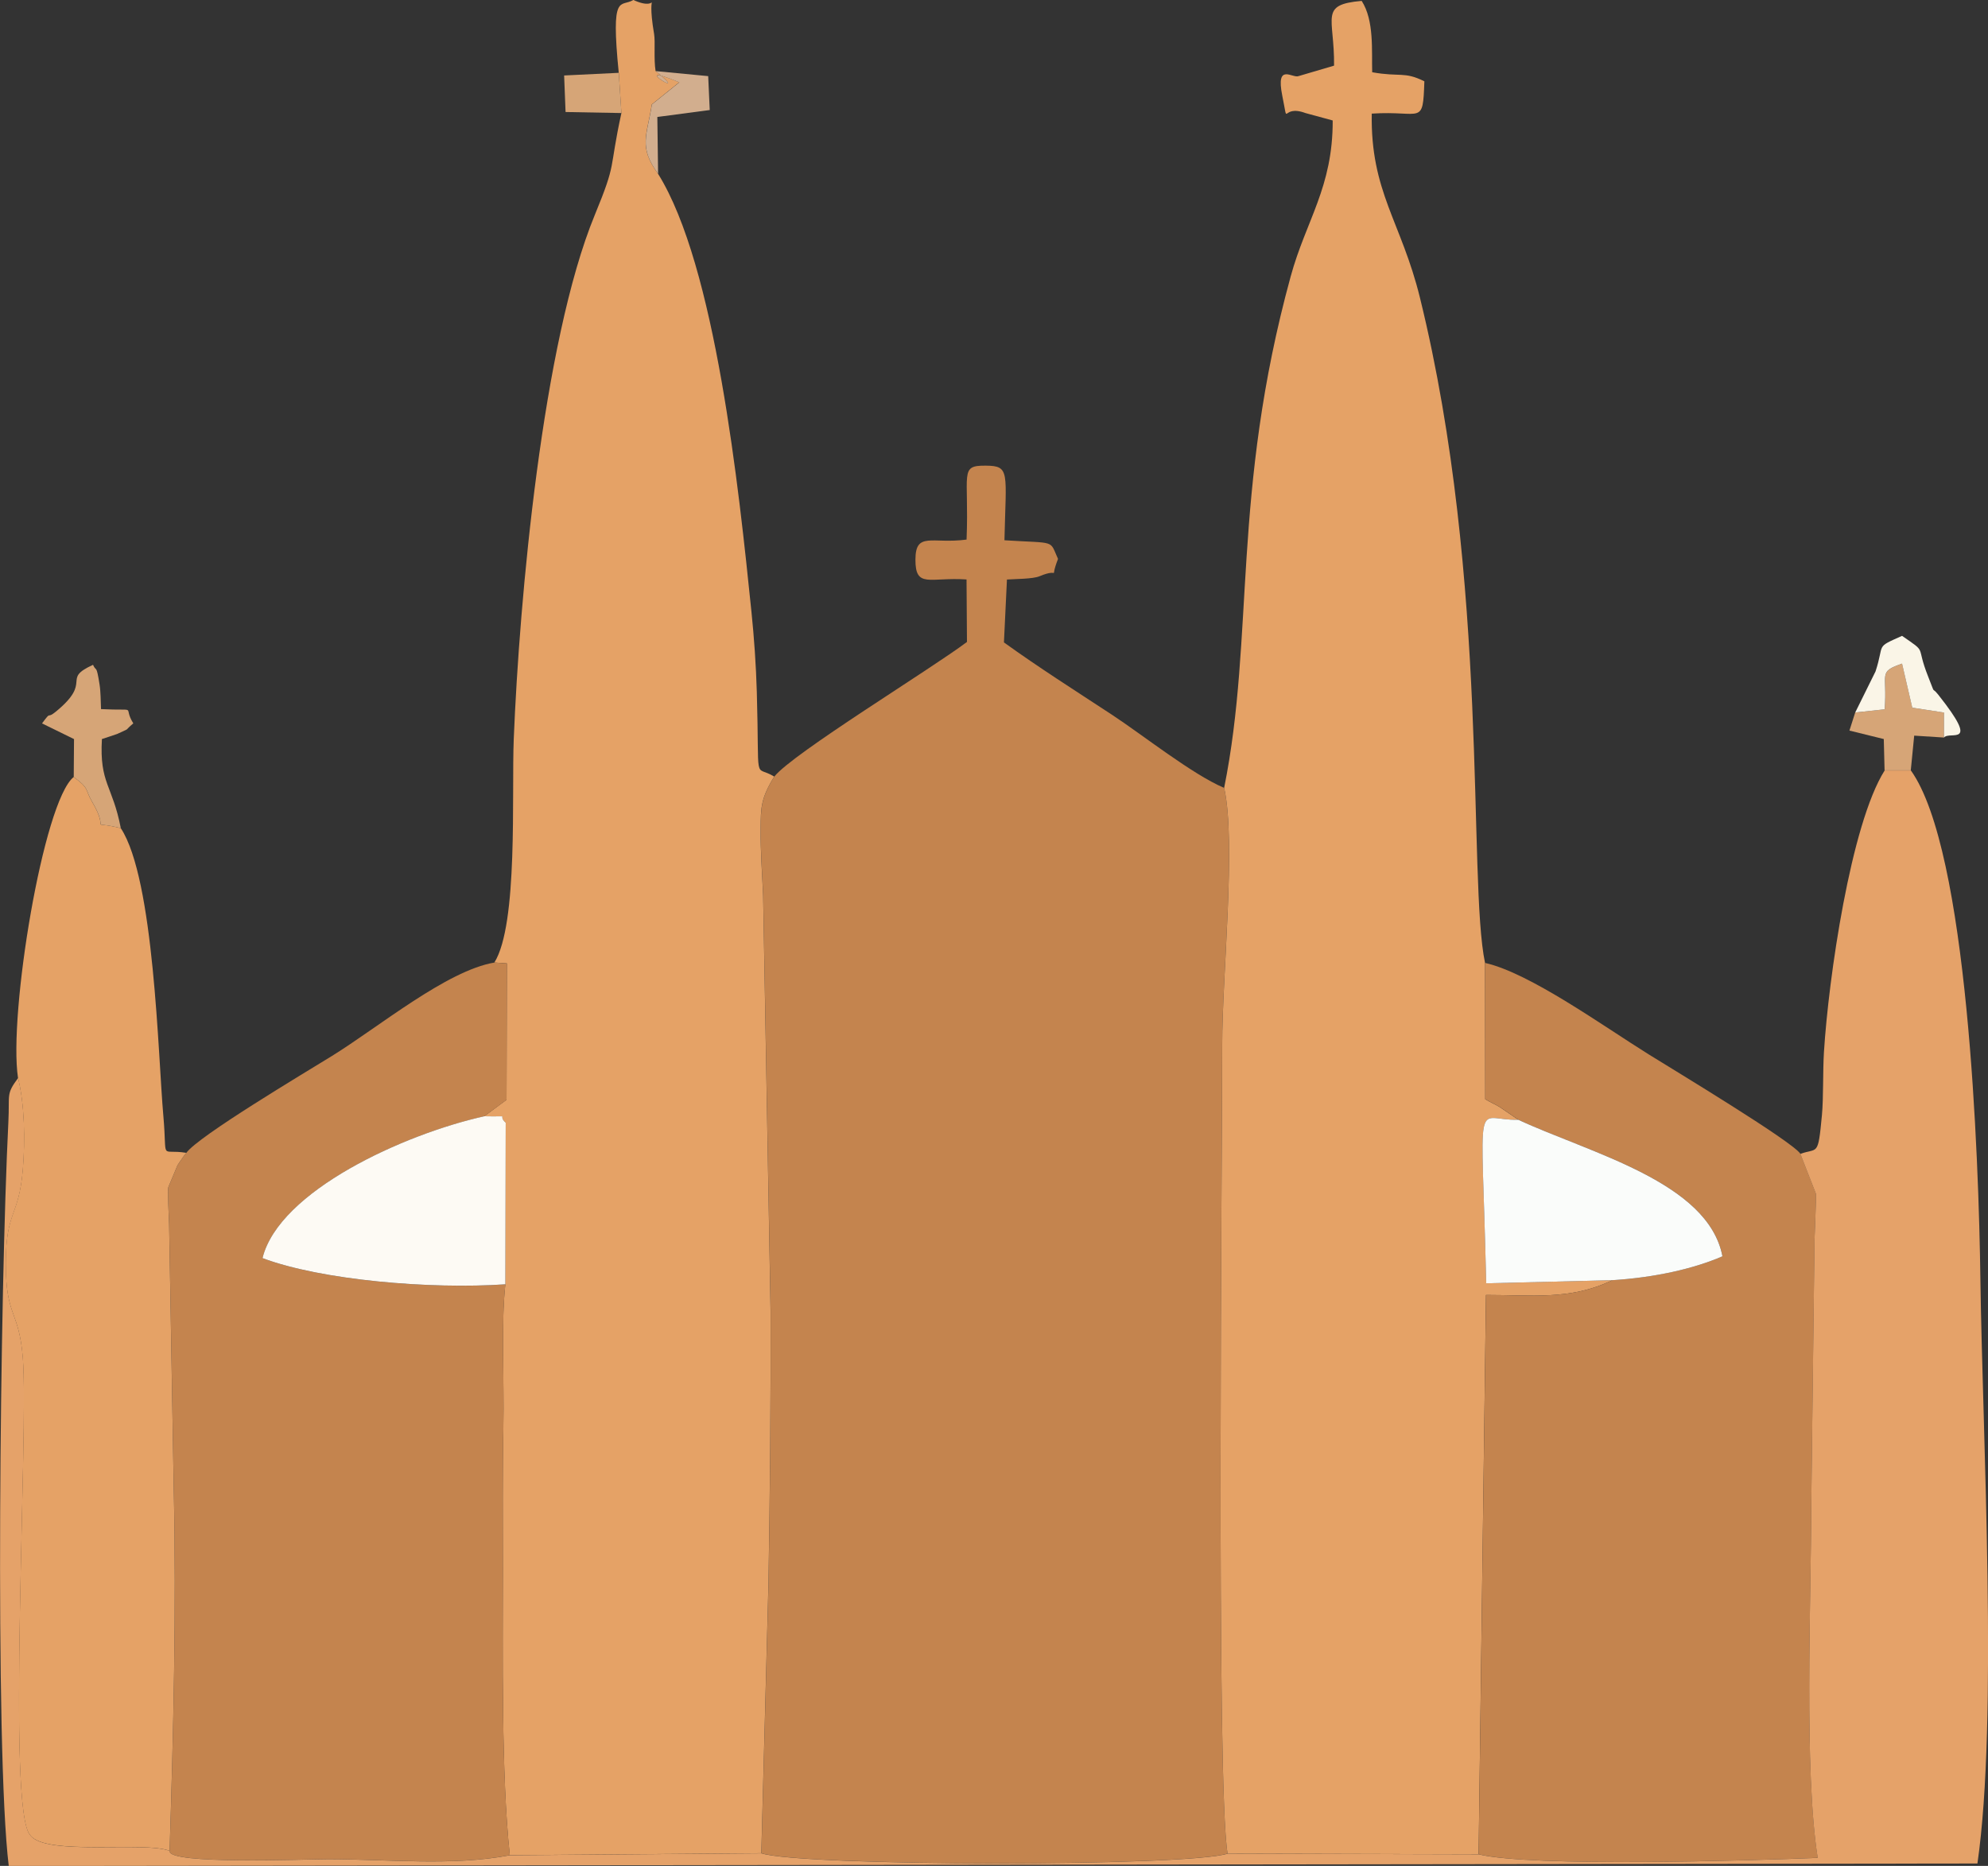 <?xml version="1.0" encoding="UTF-8"?> <svg xmlns="http://www.w3.org/2000/svg" xmlns:xlink="http://www.w3.org/1999/xlink" xmlns:xodm="http://www.corel.com/coreldraw/odm/2003" xml:space="preserve" width="89.552mm" height="84.066mm" version="1.1" style="shape-rendering:geometricPrecision; text-rendering:geometricPrecision; image-rendering:optimizeQuality; fill-rule:evenodd; clip-rule:evenodd" viewBox="0 0 554.36 520.4"><rect x="0" y="0" width="554.36" height="520.4" fill="#333333" stroke="none"/> <defs> <style type="text/css"> .fil0 {fill:#C4844E} .fil7 {fill:#D2AE8E} .fil5 {fill:#D6A577} .fil1 {fill:#E5A266} .fil2 {fill:#E5A269} .fil6 {fill:#FAF5E7} .fil4 {fill:#FAFCFA} .fil3 {fill:#FDFAF4} </style> </defs> <g id="Слой_x0020_1">  <g id="_2110100254768"> <path class="fil0" d="M215.91 216.59c-3.78,6.13 -3.73,8.78 -3.78,14.4 -0.05,6.85 0.38,11.81 0.69,18.78l2.07 115.77c0.08,25.27 -0.16,50.95 -0.59,76.43l-1.99 74.9c11.43,3.68 118.9,3.77 130,0.09 -3.25,-18.5 -1.46,-199.82 -1.5,-225.68 -0.03,-18.97 3.93,-56.32 0.55,-71.53 -8.95,-3.81 -22.69,-14.76 -31.31,-20.42 -10.97,-7.2 -20.28,-13.09 -30.1,-20.16l0.84 -17.54c2.34,-0.16 7.26,-0.14 9.1,-0.92 6.26,-2.63 2.55,1.82 5.14,-4.83 -2.47,-5.44 -0.32,-4.27 -14.94,-5.2 0.43,-19.1 1.63,-20.75 -5.2,-20.81 -7.5,-0.07 -4.62,2 -5.36,20.62 -9.6,1.29 -14.23,-2.34 -14.26,5.57 -0.03,8.15 3.99,4.86 14.25,5.55l0.12 17.43c-10.02,7.56 -48.58,31.08 -53.73,37.55z"></path> <path class="fil1" d="M341.37 219.76c3.38,15.21 -0.58,52.56 -0.55,71.53 0.03,25.86 -1.75,207.18 1.5,225.68l69.99 0.19 2.06 -155.99c12.35,-0.02 23.6,1.55 35.21,-4.12l-35.14 0.87c-1.27,-55.31 -3.55,-45.24 8.94,-45.62l-5.2 -3.54c-1.19,-0.72 -2.74,-1.4 -4.02,-2.18l-0.05 -38c-4.85,-23.16 1.37,-106.19 -18.16,-185.58 -5.22,-21.19 -13.81,-29.51 -13.43,-51.31 14.01,-0.92 14.25,3.58 14.67,-9.01 -5.64,-2.81 -6.78,-1.14 -14.55,-2.53 -0.17,-5.99 0.6,-14.41 -2.93,-19.9 -11.97,1.05 -7.56,4.48 -7.7,18.06l-9.88 2.91c-1.64,0.74 -6.45,-3.88 -4.56,5.48 1.91,9.42 -0.57,2.23 6.49,4.84l7.57 2.06c0.05,18.67 -7.42,27.8 -11.72,43.51 -16.57,60.51 -10,100.13 -18.55,142.64z"></path> <path class="fil1" d="M172.55 20.31l0.73 11.22c-3.61,16.6 -1.17,13.24 -7.42,28.42 -14.6,35.44 -21.03,107.24 -22.6,146.18 -0.62,15.37 1.28,51.61 -5.4,62.32l3.48 0.24 -0.09 38.04 -6.21 4.6c8.16,0.18 3.28,-0.63 5.97,1.8l-0.1 45.07c-1.22,11.05 -0.29,26.94 -0.55,39.52 -0.27,12.96 -0.13,26.64 -0.14,39.88 -0.01,23.39 -0.46,57.57 1.93,79.81l70.14 -0.54 1.99 -74.9c0.43,-25.48 0.68,-51.17 0.59,-76.43l-2.07 -115.77c-0.31,-6.97 -0.75,-11.94 -0.69,-18.78 0.04,-5.62 -0,-8.27 3.78,-14.4 -5.82,-3.57 -4.07,3.24 -4.85,-23.59 -0.22,-7.51 -0.74,-14.99 -1.5,-22.42 -3.5,-34.16 -10.01,-96.48 -26.05,-122.12 -5.52,-7.58 -3.08,-10.62 -1.73,-19.35l7.65 -6.16c-15.56,-6.46 4.39,5.78 -6.6,-3.14 -0.55,-3.5 -0.04,-8.09 -0.41,-10.31 -2.51,-14.72 2.72,-5.65 -5.8,-9.51 -3.5,2.17 -6.34,-2.52 -4.06,20.31z"></path> <path class="fil0" d="M51.95 321.53c-0.46,0.56 -0.98,1.28 -1.28,1.75 -0.29,0.45 -0.85,1.17 -1.17,1.72l-2.57 6.16c-0.22,1.23 0.16,8.55 0.24,10.29l1.3 74.32c0.73,33.08 -0.11,67.72 -1.17,100.45 -0.66,3.87 37.89,2.3 44.15,2.3 16.51,0 34.74,1.98 50.72,-1.1 -2.4,-22.24 -1.94,-56.42 -1.93,-79.81 0.01,-13.24 -0.13,-26.92 0.14,-39.88 0.26,-12.59 -0.67,-28.47 0.55,-39.52 -20.86,1.43 -51.39,-1.15 -67.73,-7.31 4.62,-18.73 39.45,-34.6 61.85,-39.56l6.21 -4.6 0.09 -38.04 -3.48 -0.24c-13.25,2.21 -32.37,18.06 -45.35,26.08 -7.54,4.66 -37.23,22.33 -40.57,27z"></path> <path class="fil0" d="M423.38 312.3c20.07,9.33 52.98,17.34 56.94,38.09 -7.96,3.46 -18.86,5.93 -30.73,6.66 -11.62,5.67 -22.86,4.1 -35.21,4.12l-2.06 155.99c14.66,3.61 76.14,1.76 94.56,0.99 -3.84,-24.4 -1.86,-71.13 -1.8,-98.02l0.91 -74.29c0.06,-2.1 0.49,-11.7 0.39,-12.93l-4.35 -11.14c-2.44,-3.54 -35.16,-23.27 -42.22,-27.66 -12.83,-7.99 -33.15,-22.7 -45.69,-25.55l0.05 38c1.28,0.79 2.83,1.46 4.02,2.18l5.2 3.54z"></path> <path class="fil2" d="M502.02 321.79l4.35 11.14c0.11,1.23 -0.33,10.83 -0.39,12.93l-0.91 74.29c-0.06,26.88 -2.04,73.62 1.8,98.02 -18.42,0.76 -79.9,2.61 -94.56,-0.99l-69.99 -0.19c-11.1,3.67 -118.57,3.59 -130,-0.09l-70.14 0.54c-15.99,3.08 -34.22,1.1 -50.72,1.1 -6.26,0 -44.82,1.57 -44.15,-2.3 -6.83,-2.78 -34.51,1.47 -38.84,-4.35 -6.68,-6.68 -0.42,-112.19 -2.1,-133.22 -1.06,-13.32 -4.75,-11.22 -4.75,-26.21 0,-14.94 3.65,-12.89 4.75,-26.21 0.68,-8.15 0.51,-18.14 -1.32,-25.6 -3.44,4.65 -2.32,4.43 -2.72,12.31 -2.31,46.31 -3.82,175.3 0.11,207.47l548.97 -0.69c5.8,-40.08 1.42,-119.32 0.83,-162.9 -0.47,-34.41 -3.48,-119.75 -19.39,-141.96l-7.31 0c-9.46,15 -15.65,57.93 -16.93,78.56 -0.33,5.34 -0.11,12.77 -0.56,17.56 -1.11,11.82 -1.13,9.03 -6.01,10.82z"></path> <path class="fil1" d="M5.03 300.63c1.83,7.47 2,17.45 1.32,25.6 -1.11,13.32 -4.75,11.27 -4.75,26.21 0,14.99 3.69,12.89 4.75,26.21 1.68,21.03 -4.58,126.54 2.1,133.22 4.33,5.81 32.01,1.57 38.84,4.35 1.06,-32.73 1.9,-67.37 1.17,-100.45l-1.3 -74.32c-0.07,-1.74 -0.46,-9.06 -0.24,-10.29l2.57 -6.16c0.32,-0.55 0.88,-1.27 1.17,-1.72 0.3,-0.47 0.82,-1.19 1.28,-1.75 -7.57,-1.24 -5.23,2.74 -6.39,-10.31 -1.48,-16.63 -2.51,-66.06 -11.87,-80.24 -9.83,-2.44 -2.56,1.9 -8.04,-7.44 -2,-3.41 -0.61,-3.6 -5.1,-6.82 -8.48,6.8 -18.21,66.15 -15.52,83.9z"></path> <path class="fil3" d="M140.92 358.2l0.1 -45.07c-2.69,-2.43 2.18,-1.62 -5.97,-1.8 -22.4,4.96 -57.23,20.83 -61.85,39.56 16.34,6.16 46.86,8.74 67.73,7.31z"></path> <path class="fil4" d="M449.58 357.05c11.87,-0.73 22.77,-3.2 30.73,-6.66 -3.96,-20.74 -36.86,-28.75 -56.94,-38.09 -12.49,0.38 -10.21,-9.69 -8.94,45.62l35.14 -0.87z"></path> <path class="fil5" d="M20.55 216.72c4.48,3.22 3.1,3.41 5.1,6.82 5.48,9.34 -1.79,5.01 8.04,7.44 -2.34,-12.08 -5.99,-12.46 -5.27,-24.86 0.03,-0.01 4.05,-1.32 4.24,-1.41 4.17,-1.95 1.63,-0.53 4.51,-2.96 -3.16,-5.11 1.91,-3.43 -9,-3.98 -0.09,-2.12 -0.08,-4.78 -0.41,-6.87 -0.92,-5.85 -0.89,-3.37 -1.82,-5.48 -9.04,4.13 0.1,4.42 -10.27,12.98 -2.96,2.45 -1.05,-0.56 -3.95,3.36l8.92 4.37 -0.08 10.6z"></path> <path class="fil5" d="M517.33 198.72l-1.61 5.04 9.58 2.36 0.22 8.73 7.31 0 0.95 -9.68 8.31 0.53 0.01 -6.97 -8.85 -1.36 -2.85 -12.29c-6.79,2.41 -4.06,2.5 -4.84,12.75l-8.22 0.89z"></path> <path class="fil6" d="M517.33 198.72l8.22 -0.89c0.78,-10.25 -1.96,-10.34 4.84,-12.75l2.85 12.29 8.85 1.36 -0.01 6.97c1.64,-1.97 10.28,3.03 -1.55,-11.89 -2.15,-2.71 -0.56,0.69 -2.89,-5.19 -3.57,-9.01 0.02,-6.25 -7.25,-11.28 -7.64,3.42 -4.79,1.98 -7.39,9.92l-5.67 11.46z"></path> <path class="fil7" d="M183.51 48.46l-0.21 -15.84 14.61 -1.93 -0.43 -9.46 -14.65 -1.4c10.99,8.92 -8.96,-3.32 6.6,3.14l-7.65 6.16c-1.35,8.72 -3.79,11.76 1.73,19.35z"></path> <polygon class="fil5" points="173.29,31.53 172.55,20.31 157.31,21.05 157.71,31.24 "></polygon> </g> </g> </svg> 